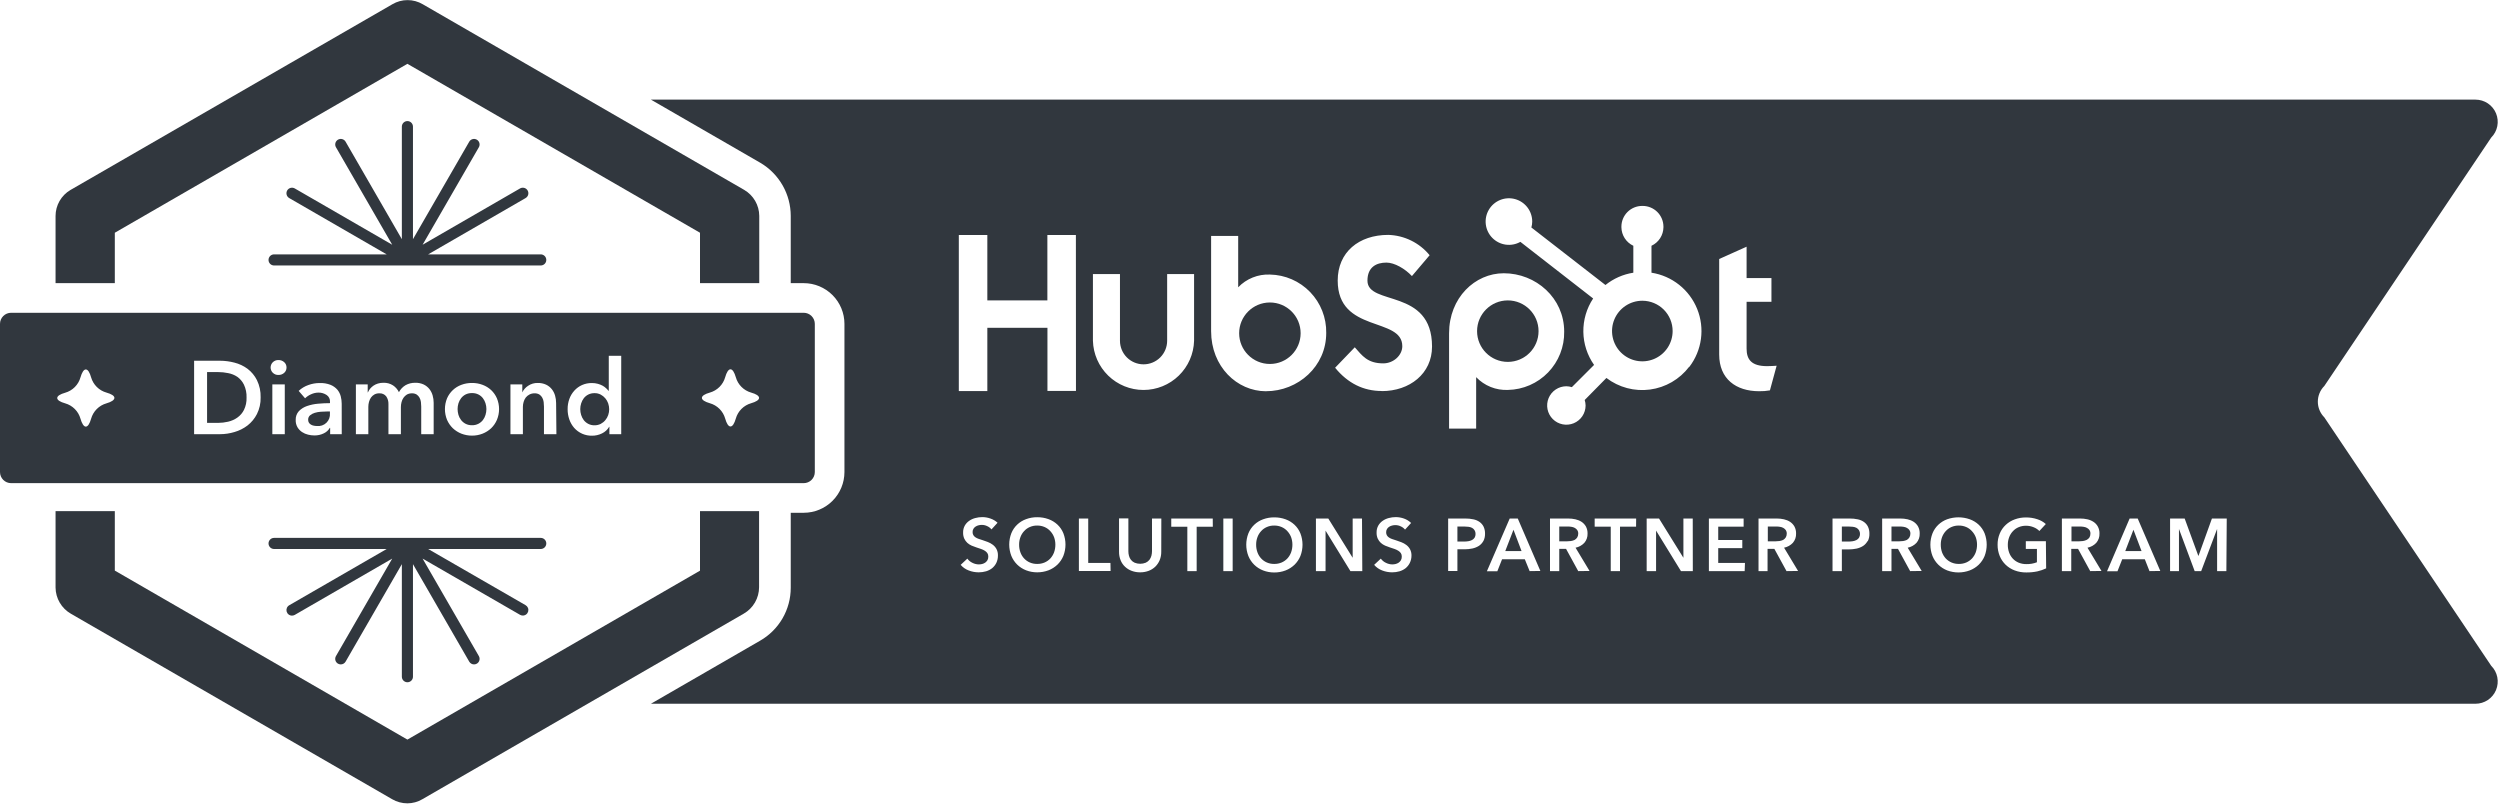 <svg width="675" height="217" viewBox="0 0 675 217" fill="none" xmlns="http://www.w3.org/2000/svg">
<g clip-path="url(#clip0_2114_9671)">
<path d="M407.11 97.71C411.694 97.71 415.41 93.994 415.41 89.41C415.41 84.826 411.694 81.11 407.11 81.11C402.526 81.11 398.81 84.826 398.81 89.41C398.81 93.994 402.526 97.71 407.11 97.71Z" fill="#31373E"/>
<path d="M342.87 98.27C347.454 98.27 351.17 94.554 351.17 89.97C351.17 85.386 347.454 81.67 342.87 81.67C338.286 81.67 334.57 85.386 334.57 89.97C334.57 94.554 338.286 98.27 342.87 98.27Z" fill="#31373E"/>
<path d="M443.44 81.2C441.822 81.198 440.239 81.676 438.893 82.574C437.546 83.471 436.496 84.748 435.876 86.243C435.255 87.737 435.091 89.382 435.406 90.97C435.72 92.557 436.499 94.016 437.642 95.161C438.786 96.305 440.243 97.086 441.83 97.402C443.418 97.719 445.063 97.557 446.558 96.938C448.053 96.319 449.331 95.271 450.231 93.926C451.13 92.58 451.61 90.998 451.61 89.38C451.61 87.212 450.75 85.133 449.218 83.599C447.686 82.066 445.608 81.203 443.44 81.2Z" fill="#31373E"/>
<path d="M482.14 145.13C482.323 144.829 482.42 144.483 482.42 144.13C482.444 143.777 482.353 143.426 482.16 143.13C481.986 142.887 481.761 142.685 481.5 142.54C481.217 142.385 480.909 142.284 480.59 142.24C480.259 142.184 479.925 142.157 479.59 142.16H477.31V146.16H479.37C479.731 146.158 480.092 146.132 480.45 146.08C480.796 146.03 481.133 145.929 481.45 145.78C481.728 145.622 481.965 145.399 482.14 145.13Z" fill="#31373E"/>
<path d="M406.42 148.79H410.82L408.64 143.03L406.42 148.79Z" fill="#31373E"/>
<path d="M397.45 142.52C397.138 142.362 396.799 142.263 396.45 142.23C396.075 142.182 395.698 142.158 395.32 142.16H393.5V146.22H395.26C395.655 146.221 396.05 146.191 396.44 146.13C396.788 146.075 397.125 145.967 397.44 145.81C397.72 145.659 397.96 145.443 398.14 145.18C398.316 144.876 398.406 144.531 398.4 144.18C398.413 143.828 398.323 143.481 398.14 143.18C397.972 142.903 397.734 142.675 397.45 142.52Z" fill="#31373E"/>
<path d="M501.25 142.52C500.938 142.362 500.598 142.263 500.25 142.23C499.875 142.182 499.498 142.158 499.12 142.16H497.3V146.22H499.06C499.455 146.221 499.849 146.191 500.24 146.13C500.588 146.075 500.925 145.967 501.24 145.81C501.52 145.659 501.76 145.443 501.94 145.18C502.116 144.876 502.206 144.531 502.2 144.18C502.213 143.828 502.122 143.481 501.94 143.18C501.772 142.903 501.534 142.675 501.25 142.52Z" fill="#31373E"/>
<path d="M425.84 145.13C426.024 144.829 426.121 144.483 426.12 144.13C426.145 143.777 426.053 143.426 425.86 143.13C425.687 142.887 425.461 142.685 425.2 142.54C424.918 142.385 424.609 142.284 424.29 142.24C423.96 142.184 423.625 142.157 423.29 142.16H421V146.16H423.06C423.421 146.158 423.782 146.132 424.14 146.08C424.486 146.03 424.823 145.929 425.14 145.78C425.422 145.623 425.663 145.4 425.84 145.13Z" fill="#31373E"/>
<path d="M347.58 143.4C347.151 142.928 346.626 142.553 346.04 142.3C345.409 142.026 344.727 141.89 344.04 141.9C343.352 141.886 342.669 142.023 342.04 142.3C341.456 142.551 340.933 142.926 340.51 143.4C340.069 143.873 339.729 144.431 339.51 145.04C339.272 145.68 339.154 146.358 339.16 147.04C339.149 147.752 339.268 148.46 339.51 149.13C339.728 149.742 340.068 150.304 340.51 150.78C340.942 151.246 341.467 151.617 342.05 151.87C342.681 152.141 343.363 152.274 344.05 152.26C344.736 152.271 345.418 152.138 346.05 151.87C346.635 151.615 347.162 151.244 347.6 150.78C348.035 150.299 348.375 149.739 348.6 149.13C348.837 148.459 348.956 147.752 348.95 147.04C348.951 146.358 348.833 145.681 348.6 145.04C348.367 144.434 348.021 143.877 347.58 143.4Z" fill="#31373E"/>
<path d="M532.41 143.4C531.987 142.926 531.465 142.551 530.88 142.3C530.25 142.026 529.568 141.89 528.88 141.9C528.192 141.886 527.51 142.023 526.88 142.3C526.296 142.551 525.774 142.926 525.35 143.4C524.914 143.877 524.574 144.434 524.35 145.04C524.121 145.682 524.006 146.359 524.01 147.04C524.001 147.751 524.116 148.459 524.35 149.13C524.576 149.739 524.915 150.299 525.35 150.78C525.788 151.244 526.315 151.615 526.9 151.87C527.532 152.141 528.213 152.274 528.9 152.26C529.587 152.271 530.268 152.138 530.9 151.87C531.484 151.612 532.01 151.242 532.45 150.78C532.886 150.299 533.225 149.739 533.45 149.13C533.688 148.459 533.806 147.752 533.8 147.04C533.802 146.358 533.683 145.681 533.45 145.04C533.214 144.431 532.861 143.874 532.41 143.4Z" fill="#31373E"/>
<path d="M573.82 148.79H578.22L576.03 143.03L573.82 148.79Z" fill="#31373E"/>
<path d="M283.58 143.4C283.151 142.928 282.626 142.553 282.04 142.3C281.409 142.026 280.727 141.89 280.04 141.9C279.352 141.886 278.669 142.023 278.04 142.3C277.456 142.551 276.933 142.926 276.51 143.4C276.069 143.873 275.729 144.431 275.51 145.04C275.272 145.68 275.154 146.358 275.16 147.04C275.149 147.752 275.268 148.46 275.51 149.13C275.728 149.742 276.068 150.304 276.51 150.78C276.942 151.246 277.467 151.617 278.05 151.87C278.681 152.141 279.363 152.274 280.05 152.26C280.736 152.271 281.418 152.138 282.05 151.87C282.635 151.615 283.162 151.244 283.6 150.78C284.035 150.299 284.375 149.739 284.6 149.13C284.837 148.459 284.956 147.752 284.95 147.04C284.951 146.358 284.833 145.681 284.6 145.04C284.367 144.434 284.021 143.877 283.58 143.4Z" fill="#31373E"/>
<path d="M564.14 145.13C564.32 144.828 564.414 144.482 564.41 144.13C564.438 143.778 564.35 143.427 564.16 143.13C563.986 142.883 563.757 142.681 563.49 142.54C563.209 142.382 562.9 142.281 562.58 142.24C562.25 142.184 561.915 142.157 561.58 142.16H559.3V146.16H561.3C561.661 146.159 562.022 146.132 562.38 146.08C562.726 146.03 563.063 145.929 563.38 145.78C563.684 145.631 563.946 145.408 564.14 145.13Z" fill="#31373E"/>
<path d="M627.57 112.69C626.446 111.565 625.815 110.04 625.815 108.45C625.815 106.86 626.446 105.335 627.57 104.21L672.63 37.14C673.468 36.301 674.039 35.232 674.27 34.069C674.501 32.906 674.382 31.701 673.928 30.605C673.475 29.509 672.706 28.572 671.721 27.913C670.735 27.254 669.576 26.901 668.39 26.9H175.75L205.37 44C207.843 45.475 209.892 47.566 211.317 50.069C212.742 52.571 213.494 55.4 213.5 58.28V76.45H217C219.917 76.45 222.715 77.609 224.778 79.672C226.841 81.735 228 84.533 228 87.45V127.45C228 130.368 226.841 133.165 224.778 135.228C222.715 137.291 219.917 138.45 217 138.45H213.5V158.71C213.5 161.615 212.731 164.468 211.271 166.98C209.812 169.491 207.714 171.572 205.19 173.01L175.75 190.01H668.39C669.576 190.009 670.735 189.657 671.721 188.997C672.706 188.338 673.475 187.401 673.928 186.306C674.382 185.21 674.501 184.004 674.27 182.841C674.039 181.678 673.468 180.609 672.63 179.77L627.57 112.69ZM464.18 69.93L471.58 66.61V75.07H478.29V81.48H471.58V94.13C471.58 96.99 472.81 98.86 477.12 98.86C477.94 98.86 478.88 98.8 479.69 98.75L477.88 105.4C476.917 105.572 475.938 105.649 474.96 105.63C468.73 105.63 464.18 102.31 464.18 95.72V69.93ZM391.25 90C391.25 80.37 398.25 73.78 406.02 73.78C414.71 73.78 422.33 80.47 422.33 89.53C422.402 93.632 420.843 97.596 417.995 100.549C415.146 103.502 411.242 105.204 407.14 105.28C405.547 105.35 403.957 105.078 402.477 104.483C400.997 103.888 399.662 102.983 398.56 101.83V115.73H391.25V90ZM295.09 74H302.39V92C302.39 93.69 303.061 95.31 304.256 96.504C305.45 97.699 307.071 98.37 308.76 98.37C310.449 98.37 312.07 97.699 313.264 96.504C314.459 95.31 315.13 93.69 315.13 92V74H322.4V92C322.304 95.558 320.823 98.937 318.273 101.419C315.722 103.902 312.304 105.291 308.745 105.291C305.186 105.291 301.768 103.902 299.217 101.419C296.667 98.937 295.186 95.558 295.09 92V74ZM269 152C268.73 152.544 268.348 153.024 267.88 153.41C267.39 153.789 266.834 154.074 266.24 154.25C265.59 154.437 264.917 154.532 264.24 154.53C263.316 154.529 262.4 154.357 261.54 154.02C260.704 153.707 259.961 153.188 259.38 152.51L261.18 150.83C261.538 151.322 262.017 151.715 262.57 151.97C263.101 152.238 263.685 152.382 264.28 152.39C264.583 152.387 264.885 152.35 265.18 152.28C265.476 152.205 265.756 152.079 266.01 151.91C266.25 151.734 266.453 151.513 266.61 151.26C266.775 150.954 266.855 150.608 266.84 150.26C266.853 149.931 266.762 149.605 266.58 149.33C266.392 149.072 266.154 148.855 265.88 148.69C265.565 148.497 265.23 148.339 264.88 148.22L263.62 147.8C263.19 147.66 262.76 147.5 262.34 147.32C261.921 147.134 261.533 146.885 261.19 146.58C260.843 146.261 260.561 145.877 260.36 145.45C260.129 144.925 260.019 144.354 260.04 143.78C260.022 143.131 260.178 142.489 260.49 141.92C260.782 141.407 261.185 140.966 261.67 140.63C262.172 140.277 262.735 140.019 263.33 139.87C263.946 139.702 264.582 139.618 265.22 139.62C265.966 139.621 266.707 139.75 267.41 140C268.127 140.238 268.785 140.627 269.34 141.14L267.7 142.94C267.397 142.565 267.01 142.267 266.57 142.07C266.114 141.841 265.61 141.722 265.1 141.72C264.803 141.717 264.507 141.754 264.22 141.83C263.935 141.894 263.664 142.009 263.42 142.17C263.178 142.32 262.976 142.526 262.83 142.77C262.666 143.037 262.586 143.347 262.6 143.66C262.589 143.947 262.658 144.231 262.8 144.48C262.937 144.713 263.125 144.911 263.35 145.06C263.613 145.238 263.899 145.379 264.2 145.48C264.53 145.6 264.9 145.72 265.3 145.84C265.7 145.96 266.22 146.15 266.71 146.34C267.19 146.521 267.641 146.77 268.05 147.08C268.462 147.392 268.803 147.787 269.05 148.24C269.328 148.777 269.462 149.376 269.44 149.98C269.454 150.679 269.303 151.371 269 152ZM287.11 150.08C286.747 150.967 286.206 151.771 285.52 152.44C284.823 153.108 284 153.632 283.1 153.98C282.123 154.35 281.085 154.537 280.04 154.53C279.015 154.535 277.997 154.348 277.04 153.98C276.144 153.634 275.328 153.11 274.64 152.44C273.958 151.77 273.42 150.967 273.06 150.08C272.3 148.118 272.3 145.942 273.06 143.98C273.413 143.099 273.952 142.304 274.64 141.65C275.329 140.995 276.146 140.491 277.04 140.17C278 139.817 279.017 139.641 280.04 139.65C281.083 139.639 282.119 139.815 283.1 140.17C283.999 140.493 284.823 140.997 285.52 141.65C286.211 142.303 286.754 143.098 287.11 143.98C287.87 145.942 287.87 148.118 287.11 150.08ZM290.51 105.56H282.81V88.51H266.58V105.59H258.88V63.45H266.58V81.1H282.79V63.45H290.49L290.51 105.56ZM299.86 154.17H291.3V140H293.82V152H299.82L299.86 154.17ZM313.54 148.97C313.55 149.762 313.4 150.547 313.1 151.28C312.819 151.936 312.411 152.531 311.9 153.03C311.38 153.516 310.768 153.894 310.1 154.14C309.376 154.405 308.611 154.537 307.84 154.53C307.069 154.538 306.303 154.406 305.58 154.14C304.908 153.896 304.292 153.519 303.77 153.03C303.246 152.542 302.837 151.944 302.57 151.28C302.274 150.547 302.127 149.761 302.14 148.97V139.97H304.66V148.83C304.659 149.245 304.713 149.659 304.82 150.06C304.918 150.457 305.099 150.828 305.35 151.15C305.615 151.487 305.958 151.755 306.35 151.93C307.312 152.319 308.388 152.319 309.35 151.93C309.738 151.749 310.08 151.482 310.35 151.15C310.593 150.823 310.773 150.453 310.88 150.06C310.982 149.658 311.036 149.245 311.04 148.83V140H313.56L313.54 148.97ZM327.46 142.21H323.1V154.21H320.58V142.21H316.24V140H327.44L327.46 142.21ZM332.82 154.21H330.3V140H332.82V154.21ZM351.11 150.12C350.747 151.007 350.206 151.811 349.52 152.48C348.823 153.148 348 153.672 347.1 154.02C346.123 154.39 345.085 154.577 344.04 154.57C343.015 154.575 341.997 154.388 341.04 154.02C340.144 153.674 339.328 153.15 338.64 152.48C337.958 151.81 337.42 151.007 337.06 150.12C336.3 148.158 336.3 145.982 337.06 144.02C337.413 143.139 337.952 142.344 338.64 141.69C339.329 141.035 340.146 140.531 341.04 140.21C342 139.857 343.017 139.681 344.04 139.69C345.083 139.679 346.119 139.855 347.1 140.21C347.999 140.533 348.823 141.037 349.52 141.69C350.211 142.343 350.754 143.138 351.11 144.02C351.87 145.982 351.87 148.158 351.11 150.12ZM341.82 105.64C334 105.63 327 99 327 89.41V63.7H334.31V77.57C335.413 76.42 336.749 75.518 338.229 74.925C339.708 74.331 341.298 74.061 342.89 74.13C346.992 74.206 350.896 75.908 353.745 78.861C356.593 81.815 358.152 85.778 358.08 89.88C358.11 98.92 350.48 105.63 341.8 105.63L341.82 105.64ZM367.82 154.21H364.62L357.9 143.27V154.2H355.3V140H358.64L365.22 150.6V140H367.74L367.82 154.21ZM380.64 152C380.37 152.544 379.988 153.024 379.52 153.41C379.03 153.789 378.474 154.074 377.88 154.25C377.23 154.437 376.557 154.532 375.88 154.53C374.956 154.529 374.04 154.357 373.18 154.02C372.344 153.707 371.601 153.188 371.02 152.51L372.82 150.83C373.179 151.322 373.657 151.715 374.21 151.97C374.741 152.238 375.325 152.382 375.92 152.39C376.223 152.387 376.525 152.35 376.82 152.28C377.116 152.205 377.396 152.079 377.65 151.91C377.89 151.734 378.093 151.513 378.25 151.26C378.415 150.954 378.495 150.608 378.48 150.26C378.493 149.931 378.402 149.605 378.22 149.33C378.032 149.072 377.794 148.855 377.52 148.69C377.205 148.497 376.87 148.339 376.52 148.22L375.26 147.8C374.83 147.66 374.4 147.5 373.98 147.32C373.561 147.134 373.173 146.885 372.83 146.58C372.483 146.261 372.201 145.877 372 145.45C371.769 144.925 371.659 144.354 371.68 143.78C371.662 143.131 371.818 142.489 372.13 141.92C372.422 141.407 372.825 140.966 373.31 140.63C373.812 140.277 374.375 140.019 374.97 139.87C375.586 139.702 376.222 139.618 376.86 139.62C377.606 139.621 378.347 139.75 379.05 140C379.78 140.253 380.445 140.663 381 141.2L379.36 143C379.057 142.625 378.67 142.327 378.23 142.13C377.774 141.901 377.27 141.782 376.76 141.78C376.463 141.777 376.167 141.814 375.88 141.89C375.595 141.954 375.324 142.069 375.08 142.23C374.838 142.38 374.636 142.586 374.49 142.83C374.326 143.097 374.246 143.407 374.26 143.72C374.249 144.007 374.318 144.291 374.46 144.54C374.597 144.773 374.785 144.971 375.01 145.12C375.273 145.298 375.559 145.439 375.86 145.54C376.19 145.66 376.56 145.78 376.96 145.9C377.36 146.02 377.88 146.21 378.37 146.4C378.85 146.581 379.301 146.83 379.71 147.14C380.122 147.452 380.463 147.847 380.71 148.3C380.988 148.837 381.122 149.436 381.1 150.04C381.098 150.72 380.941 151.391 380.64 152ZM373.08 105.57C368.08 105.57 363.88 103.45 360.48 99.29L365.79 93.77C367.79 96 369.17 98.11 373.49 98.11C376.23 98.11 378.62 95.94 378.62 93.47C378.62 85.47 361.18 90.01 361.18 75.75C361.18 68.06 366.91 63.42 374.83 63.42C376.976 63.482 379.084 64.005 381.011 64.952C382.938 65.899 384.64 67.249 386 68.91L381.22 74.54C379.35 72.54 376.5 70.9 374.34 70.9C371.66 70.9 369.21 72.08 369.21 75.78C369.21 82.64 386.65 77.72 386.65 93.56C386.66 100.9 380.6 105.6 373.08 105.6V105.57ZM400.5 146.09C400.213 146.61 399.805 147.052 399.31 147.38C398.772 147.716 398.18 147.956 397.56 148.09C396.863 148.236 396.152 148.31 395.44 148.31H393.5V154.17H391V140H395.62C396.359 139.991 397.097 140.065 397.82 140.22C398.424 140.34 398.996 140.585 399.5 140.94C399.96 141.272 400.331 141.711 400.58 142.22C400.847 142.81 400.977 143.453 400.96 144.1C400.98 144.802 400.822 145.497 400.5 146.12V146.09ZM413 154.2L411.7 151H405.56L404.28 154.24H401.46L407.62 140H409.8L415.9 154.16L413 154.2ZM426.12 154.2L422.84 148.2H421V154.2H418.5V140H423.42C424.072 139.999 424.723 140.07 425.36 140.21C425.953 140.339 426.519 140.572 427.03 140.9C427.513 141.223 427.913 141.655 428.2 142.16C428.508 142.745 428.659 143.399 428.64 144.06C428.678 144.977 428.367 145.873 427.77 146.57C427.135 147.242 426.307 147.7 425.4 147.88L429.18 154.16L426.12 154.2ZM441.74 142.2H437.4V154.2H434.9V142.2H430.56V140H441.76L441.74 142.2ZM457.06 154.2H453.86L447.14 143.26V154.2H444.6V140H447.94L454.52 150.6V140H457.04L457.06 154.2ZM456.06 99.05C454.791 100.714 453.207 102.111 451.397 103.162C449.588 104.213 447.59 104.897 445.516 105.175C443.443 105.454 441.335 105.321 439.312 104.785C437.29 104.249 435.393 103.32 433.73 102.05L427.87 108C428.02 108.48 428.101 108.978 428.11 109.48C428.11 110.507 427.806 111.51 427.235 112.364C426.665 113.217 425.854 113.882 424.906 114.275C423.958 114.668 422.914 114.771 421.907 114.57C420.901 114.37 419.976 113.876 419.25 113.15C418.524 112.424 418.03 111.499 417.83 110.493C417.629 109.486 417.732 108.442 418.125 107.494C418.518 106.546 419.183 105.735 420.037 105.165C420.89 104.595 421.894 104.29 422.92 104.29C423.422 104.299 423.921 104.38 424.4 104.53L430.4 98.53C428.557 95.912 427.547 92.8 427.503 89.599C427.458 86.398 428.381 83.258 430.15 80.59L410.5 65.3C409.296 65.979 407.901 66.243 406.532 66.05C405.163 65.857 403.895 65.218 402.926 64.232C401.956 63.246 401.338 61.968 401.168 60.596C400.998 59.224 401.284 57.834 401.983 56.641C402.683 55.448 403.755 54.519 405.036 53.997C406.316 53.475 407.733 53.389 409.067 53.754C410.401 54.118 411.577 54.911 412.415 56.012C413.252 57.112 413.704 58.457 413.7 59.84C413.694 60.375 413.617 60.906 413.47 61.42L433.47 76.95C435.648 75.206 438.243 74.061 441 73.63V66.36C440.048 65.913 439.241 65.207 438.671 64.323C438.102 63.439 437.793 62.412 437.78 61.36V61.19C437.783 59.708 438.372 58.288 439.42 57.24C440.468 56.193 441.888 55.603 443.37 55.6H443.54C445.021 55.605 446.44 56.196 447.487 57.243C448.534 58.29 449.125 59.709 449.13 61.19V61.36C449.117 62.413 448.807 63.441 448.236 64.326C447.664 65.21 446.855 65.916 445.9 66.36V73.63C448.631 74.054 451.204 75.18 453.368 76.898C455.532 78.616 457.213 80.867 458.244 83.431C459.276 85.994 459.624 88.782 459.253 91.52C458.882 94.258 457.806 96.853 456.13 99.05H456.06ZM471.06 154.2H461.4V140H470.78V142.2H463.92V145.8H470.42V148H463.92V152H471.14L471.06 154.2ZM482.36 154.2L479.08 148.2H477.24V154.2H474.8V140H479.72C480.372 139.999 481.023 140.07 481.66 140.21C482.253 140.339 482.819 140.572 483.33 140.9C483.813 141.223 484.213 141.655 484.5 142.16C484.808 142.745 484.959 143.399 484.94 144.06C484.978 144.977 484.667 145.873 484.07 146.57C483.435 147.242 482.607 147.7 481.7 147.88L485.48 154.16L482.36 154.2ZM504.22 146.12C503.933 146.64 503.525 147.082 503.03 147.41C502.492 147.746 501.9 147.986 501.28 148.12C500.583 148.266 499.872 148.34 499.16 148.34H497.3V154.2H494.78V140H499.4C500.139 139.991 500.877 140.065 501.6 140.22C502.204 140.34 502.776 140.585 503.28 140.94C503.74 141.272 504.111 141.711 504.36 142.22C504.627 142.81 504.757 143.453 504.74 144.1C504.767 144.8 504.615 145.495 504.3 146.12H504.22ZM515.74 154.2L512.46 148.2H510.7V154.2H508.18V140H513.1C513.752 139.999 514.403 140.07 515.04 140.21C515.633 140.339 516.199 140.572 516.71 140.9C517.193 141.223 517.593 141.655 517.88 142.16C518.188 142.745 518.339 143.399 518.32 144.06C518.358 144.977 518.047 145.873 517.45 146.57C516.815 147.242 515.987 147.7 515.08 147.88L518.86 154.16L515.74 154.2ZM535.85 150.11C535.487 150.997 534.946 151.801 534.26 152.47C533.561 153.141 532.735 153.664 531.83 154.01C529.866 154.744 527.704 154.744 525.74 154.01C524.849 153.661 524.036 153.138 523.35 152.47C522.668 151.8 522.13 150.997 521.77 150.11C521.01 148.148 521.01 145.972 521.77 144.01C522.123 143.129 522.662 142.334 523.35 141.68C524.036 141.028 524.85 140.524 525.74 140.2C527.711 139.507 529.859 139.507 531.83 140.2C532.733 140.522 533.56 141.026 534.26 141.68C534.951 142.333 535.494 143.128 535.85 144.01C536.596 145.975 536.596 148.145 535.85 150.11ZM552.46 153.46C551.701 153.814 550.907 154.085 550.09 154.27C549.104 154.476 548.098 154.573 547.09 154.56C546.018 154.571 544.954 154.385 543.95 154.01C543.041 153.667 542.211 153.143 541.51 152.47C540.824 151.801 540.283 150.997 539.92 150.11C539.536 149.157 539.342 148.138 539.35 147.11C539.33 146.057 539.531 145.011 539.94 144.04C540.307 143.156 540.859 142.362 541.56 141.71C542.26 141.056 543.087 140.552 543.99 140.23C544.951 139.879 545.967 139.703 546.99 139.71C548.047 139.697 549.098 139.862 550.1 140.2C550.94 140.464 551.713 140.904 552.37 141.49L550.63 143.37C550.202 142.935 549.688 142.594 549.12 142.37C548.453 142.086 547.735 141.943 547.01 141.95C546.323 141.942 545.641 142.078 545.01 142.35C544.418 142.597 543.889 142.973 543.46 143.45C543.019 143.923 542.679 144.481 542.46 145.09C542.222 145.73 542.104 146.408 542.11 147.09C542.099 147.802 542.218 148.51 542.46 149.18C542.678 149.792 543.018 150.354 543.46 150.83C543.903 151.301 544.442 151.673 545.04 151.92C545.71 152.19 546.428 152.323 547.15 152.31C548.114 152.33 549.072 152.16 549.97 151.81V148.21H546.97V146.13H552.39L552.46 153.46ZM564.36 154.2L561.08 148.2H559.24V154.2H556.71V140H561.64C562.292 139.999 562.943 140.07 563.58 140.21C564.171 140.337 564.734 140.571 565.24 140.9C565.728 141.218 566.129 141.65 566.41 142.16C566.726 142.742 566.881 143.398 566.86 144.06C566.898 144.977 566.587 145.873 565.99 146.57C565.355 147.242 564.527 147.7 563.62 147.88L567.4 154.16L564.36 154.2ZM580.36 154.2L579.1 151H573L571.72 154.24H568.9L575 140H577.18L583.28 154.16L580.36 154.2ZM601.12 154.2H598.62V142.82L594.32 154.2H592.56L588.32 142.82V154.2H585.92V140H589.86L593.54 150.06H593.6L597.22 140H601.22L601.12 154.2Z" fill="#31373E"/>
<path d="M515.52 145.13C515.704 144.829 515.801 144.483 515.8 144.13C515.825 143.777 515.734 143.426 515.54 143.13C515.367 142.887 515.141 142.685 514.88 142.54C514.598 142.385 514.289 142.284 513.97 142.24C513.64 142.184 513.305 142.157 512.97 142.16H510.7V146.16H512.76C513.122 146.158 513.482 146.132 513.84 146.08C514.187 146.03 514.523 145.929 514.84 145.78C515.115 145.621 515.348 145.398 515.52 145.13Z" fill="#31373E"/>
<path d="M74 71.68H146C146.398 71.68 146.779 71.522 147.061 71.241C147.342 70.96 147.5 70.578 147.5 70.18C147.5 69.782 147.342 69.401 147.061 69.12C146.779 68.838 146.398 68.68 146 68.68H115.6L141.91 53.48C142.255 53.281 142.506 52.953 142.61 52.569C142.713 52.185 142.659 51.775 142.46 51.43C142.261 51.085 141.933 50.834 141.549 50.731C141.164 50.627 140.755 50.681 140.41 50.88L114.1 66.08L129.29 39.76C129.489 39.415 129.543 39.006 129.44 38.621C129.336 38.237 129.085 37.909 128.74 37.71C128.395 37.511 127.986 37.458 127.601 37.561C127.217 37.664 126.889 37.915 126.69 38.26L111.5 64.58V34.19C111.5 33.792 111.342 33.411 111.061 33.13C110.779 32.848 110.398 32.69 110 32.69C109.602 32.69 109.221 32.848 108.939 33.13C108.658 33.411 108.5 33.792 108.5 34.19V64.58L93.31 38.26C93.212 38.09 93.08 37.94 92.924 37.82C92.768 37.7 92.589 37.612 92.399 37.561C92.209 37.51 92.01 37.496 91.815 37.522C91.619 37.548 91.431 37.612 91.26 37.71C91.089 37.809 90.94 37.94 90.82 38.096C90.7 38.252 90.612 38.431 90.56 38.621C90.509 38.812 90.496 39.01 90.522 39.206C90.548 39.401 90.612 39.59 90.71 39.76L105.9 66.08L79.59 50.88C79.419 50.782 79.231 50.718 79.035 50.692C78.84 50.666 78.641 50.679 78.451 50.731C78.261 50.782 78.082 50.87 77.926 50.99C77.77 51.11 77.638 51.26 77.54 51.43C77.442 51.601 77.378 51.789 77.352 51.985C77.326 52.18 77.339 52.379 77.39 52.569C77.442 52.76 77.53 52.938 77.65 53.094C77.77 53.251 77.919 53.382 78.09 53.48L104.4 68.68H74C73.602 68.68 73.221 68.838 72.939 69.12C72.658 69.401 72.5 69.782 72.5 70.18C72.5 70.578 72.658 70.96 72.939 71.241C73.221 71.522 73.602 71.68 74 71.68Z" fill="#31373E"/>
<path d="M146 145.23H74C73.602 145.23 73.221 145.388 72.939 145.669C72.658 145.951 72.5 146.332 72.5 146.73C72.5 147.128 72.658 147.509 72.939 147.791C73.221 148.072 73.602 148.23 74 148.23H104.4L78.09 163.42C77.804 163.585 77.58 163.84 77.453 164.145C77.326 164.45 77.304 164.789 77.389 165.108C77.475 165.427 77.663 165.709 77.926 165.91C78.188 166.112 78.51 166.22 78.84 166.22C79.103 166.216 79.36 166.148 79.59 166.02L105.9 150.82L90.71 177.14C90.61 177.31 90.545 177.499 90.519 177.695C90.492 177.89 90.505 178.089 90.556 178.28C90.607 178.471 90.696 178.65 90.817 178.806C90.938 178.962 91.088 179.093 91.26 179.19C91.489 179.32 91.747 179.389 92.01 179.39C92.273 179.389 92.532 179.319 92.76 179.188C92.988 179.056 93.177 178.867 93.31 178.64L108.5 152.32V182.71C108.5 183.108 108.658 183.489 108.939 183.771C109.221 184.052 109.602 184.21 110 184.21C110.398 184.21 110.779 184.052 111.061 183.771C111.342 183.489 111.5 183.108 111.5 182.71V152.32L126.69 178.64C126.823 178.867 127.012 179.056 127.24 179.188C127.468 179.319 127.727 179.389 127.99 179.39C128.253 179.389 128.511 179.32 128.74 179.19C128.911 179.092 129.061 178.96 129.181 178.804C129.301 178.648 129.389 178.469 129.44 178.279C129.491 178.089 129.504 177.89 129.478 177.695C129.453 177.499 129.389 177.311 129.29 177.14L114.1 150.82L140.41 166C140.64 166.128 140.897 166.196 141.16 166.2C141.491 166.2 141.812 166.092 142.074 165.89C142.337 165.689 142.525 165.407 142.611 165.088C142.696 164.769 142.674 164.43 142.547 164.125C142.42 163.82 142.196 163.565 141.91 163.4L115.6 148.23H146C146.398 148.23 146.779 148.072 147.061 147.791C147.342 147.509 147.5 147.128 147.5 146.73C147.5 146.332 147.342 145.951 147.061 145.669C146.779 145.388 146.398 145.23 146 145.23Z" fill="#31373E"/>
<path d="M130.38 107.51C130.056 107.091 129.643 106.749 129.17 106.51C128.632 106.246 128.039 106.115 127.44 106.13C126.838 106.116 126.241 106.247 125.7 106.51C125.232 106.752 124.822 107.093 124.5 107.51C124.178 107.926 123.934 108.397 123.78 108.9C123.629 109.403 123.552 109.925 123.55 110.45C123.553 110.982 123.63 111.51 123.78 112.02C123.932 112.527 124.176 113.001 124.5 113.42C124.826 113.833 125.235 114.173 125.7 114.42C126.239 114.692 126.837 114.825 127.44 114.81C128.04 114.827 128.635 114.693 129.17 114.42C129.639 114.176 130.052 113.835 130.38 113.42C130.7 113.001 130.941 112.526 131.09 112.02C131.247 111.512 131.328 110.982 131.33 110.45C131.329 109.924 131.248 109.402 131.09 108.9C130.939 108.398 130.698 107.927 130.38 107.51Z" fill="#31373E"/>
<path d="M86.62 111.17C86.06 111.208 85.507 111.308 84.97 111.47C84.505 111.608 84.073 111.84 83.7 112.15C83.533 112.299 83.402 112.483 83.315 112.689C83.229 112.894 83.189 113.117 83.2 113.34C83.19 113.618 83.263 113.893 83.41 114.13C83.546 114.347 83.736 114.526 83.96 114.65C84.191 114.788 84.445 114.883 84.71 114.93C84.986 114.99 85.267 115.02 85.55 115.02C86.02 115.076 86.497 115.026 86.945 114.874C87.393 114.721 87.802 114.47 88.14 114.139C88.479 113.808 88.739 113.406 88.901 112.961C89.064 112.517 89.125 112.041 89.08 111.57V111.1H88.32C87.78 111.1 87.21 111.12 86.62 111.17Z" fill="#31373E"/>
<path d="M217 84.45H3C2.204 84.45 1.441 84.766 0.879 85.329C0.316 85.891 0 86.654 0 87.45L0 127.45C0 128.246 0.316 129.009 0.879 129.572C1.441 130.134 2.204 130.45 3 130.45H217C217.796 130.45 218.559 130.134 219.121 129.572C219.684 129.009 220 128.246 220 127.45V87.45C220 86.654 219.684 85.891 219.121 85.329C218.559 84.766 217.796 84.45 217 84.45ZM28.75 108.9C27.761 109.179 26.86 109.706 26.133 110.433C25.406 111.16 24.878 112.061 24.6 113.05C24.23 114.37 23.72 115.19 23.17 115.19C22.62 115.19 22.11 114.37 21.73 113.05C21.453 112.062 20.926 111.162 20.201 110.435C19.477 109.709 18.577 109.18 17.59 108.9C16.26 108.53 15.45 108.03 15.45 107.47C15.45 106.91 16.26 106.41 17.59 106.04C18.577 105.76 19.477 105.232 20.201 104.505C20.926 103.779 21.453 102.878 21.73 101.89C22.11 100.57 22.61 99.75 23.17 99.75C23.73 99.75 24.23 100.57 24.6 101.89C24.884 102.872 25.415 103.765 26.141 104.484C26.867 105.204 27.765 105.725 28.75 106C30.07 106.37 30.89 106.87 30.89 107.43C30.89 107.99 30.07 108.53 28.75 108.9ZM69.37 111.8C68.758 113 67.891 114.051 66.83 114.88C65.774 115.685 64.577 116.285 63.3 116.65C62.038 117.032 60.728 117.227 59.41 117.23H52.41V97.4H59.41C60.723 97.404 62.03 97.575 63.3 97.91C64.574 98.228 65.773 98.792 66.83 99.57C67.899 100.383 68.768 101.43 69.37 102.63C70.079 104.089 70.422 105.699 70.37 107.32C70.408 108.873 70.065 110.411 69.37 111.8ZM76.89 117.23H73.53V103.79H76.89V117.23ZM76.73 100.67C76.305 101.052 75.751 101.256 75.18 101.24C74.897 101.25 74.616 101.202 74.353 101.099C74.09 100.995 73.851 100.839 73.65 100.64C73.464 100.454 73.317 100.234 73.216 99.991C73.115 99.748 73.063 99.488 73.063 99.225C73.063 98.962 73.115 98.702 73.216 98.459C73.317 98.216 73.464 97.996 73.65 97.81C73.851 97.611 74.09 97.455 74.353 97.352C74.616 97.249 74.897 97.201 75.18 97.21C75.751 97.195 76.305 97.399 76.73 97.78C76.933 97.96 77.095 98.182 77.204 98.431C77.312 98.68 77.366 98.949 77.36 99.22C77.366 99.493 77.313 99.764 77.204 100.014C77.095 100.265 76.933 100.488 76.73 100.67ZM92.27 117.23H89.14V115.52H89.05C88.674 116.168 88.109 116.684 87.43 117C86.637 117.39 85.763 117.585 84.88 117.57C84.31 117.566 83.743 117.496 83.19 117.36C82.609 117.226 82.057 116.989 81.56 116.66C81.061 116.329 80.641 115.892 80.33 115.38C79.981 114.773 79.811 114.08 79.84 113.38C79.805 112.505 80.113 111.651 80.7 111C81.313 110.378 82.063 109.909 82.89 109.63C83.859 109.295 84.868 109.083 85.89 109C86.99 108.9 88.06 108.85 89.1 108.85V108.51C89.126 108.147 89.055 107.784 88.896 107.458C88.736 107.131 88.492 106.852 88.19 106.65C87.542 106.218 86.779 105.991 86 106C85.309 106.005 84.627 106.158 84 106.45C83.393 106.709 82.841 107.078 82.37 107.54L80.64 105.54C81.399 104.831 82.298 104.289 83.28 103.95C84.242 103.602 85.257 103.423 86.28 103.42C87.304 103.378 88.325 103.548 89.28 103.92C89.984 104.212 90.611 104.664 91.11 105.24C91.529 105.757 91.832 106.357 92 107C92.169 107.654 92.257 108.325 92.26 109L92.27 117.23ZM117.09 117.23H113.73V109.78C113.727 109.369 113.7 108.958 113.65 108.55C113.6 108.144 113.474 107.75 113.28 107.39C113.096 107.046 112.832 106.751 112.51 106.53C112.119 106.293 111.666 106.179 111.21 106.2C110.739 106.188 110.273 106.302 109.86 106.53C109.496 106.753 109.183 107.049 108.94 107.4C108.694 107.762 108.514 108.165 108.41 108.59C108.3 109.015 108.243 109.452 108.24 109.89V117.23H104.88V109.11C104.909 108.367 104.699 107.635 104.28 107.02C104.057 106.738 103.768 106.516 103.438 106.373C103.108 106.23 102.748 106.17 102.39 106.2C101.929 106.186 101.473 106.297 101.07 106.52C100.711 106.725 100.401 107.005 100.16 107.34C99.92 107.698 99.741 108.094 99.63 108.51C99.51 108.943 99.45 109.391 99.45 109.84V117.23H96.09V103.79H99.28V105.94H99.34C99.493 105.581 99.695 105.244 99.94 104.94C100.2 104.633 100.499 104.36 100.83 104.13C101.199 103.881 101.604 103.689 102.03 103.56C102.51 103.415 103.009 103.344 103.51 103.35C104.428 103.314 105.335 103.558 106.11 104.05C106.799 104.508 107.352 105.144 107.71 105.89C108.121 105.107 108.741 104.453 109.5 104C110.303 103.554 111.211 103.33 112.13 103.35C112.909 103.328 113.682 103.485 114.39 103.81C114.988 104.097 115.514 104.514 115.93 105.03C116.334 105.544 116.632 106.132 116.81 106.76C116.996 107.411 117.091 108.084 117.09 108.76V117.23ZM134.17 113.36C133.809 114.209 133.282 114.977 132.62 115.62C131.943 116.253 131.153 116.752 130.29 117.09C129.382 117.445 128.415 117.625 127.44 117.62C126.462 117.624 125.492 117.444 124.58 117.09C123.721 116.752 122.933 116.253 122.26 115.62C121.596 114.977 121.066 114.209 120.7 113.36C119.94 111.498 119.94 109.412 120.7 107.55C121.065 106.71 121.598 105.954 122.265 105.326C122.932 104.699 123.719 104.214 124.58 103.9C125.495 103.56 126.464 103.391 127.44 103.4C128.413 103.39 129.379 103.56 130.29 103.9C131.154 104.217 131.946 104.703 132.62 105.33C133.281 105.958 133.808 106.713 134.17 107.55C134.553 108.471 134.75 109.458 134.75 110.455C134.75 111.452 134.553 112.439 134.17 113.36ZM150.23 117.23H146.87V109.78C146.867 109.369 146.84 108.958 146.79 108.55C146.74 108.144 146.614 107.75 146.42 107.39C146.239 107.044 145.974 106.748 145.65 106.53C145.259 106.293 144.807 106.179 144.35 106.2C143.863 106.184 143.381 106.294 142.95 106.52C142.563 106.72 142.222 107 141.95 107.34C141.693 107.694 141.5 108.09 141.38 108.51C141.249 108.941 141.181 109.389 141.18 109.84V117.23H137.82V103.79H141.02V105.94C141.366 105.217 141.906 104.604 142.58 104.17C143.347 103.644 144.26 103.375 145.19 103.4C145.969 103.378 146.742 103.535 147.45 103.86C148.048 104.147 148.574 104.564 148.99 105.08C149.394 105.594 149.692 106.182 149.87 106.81C150.056 107.461 150.151 108.134 150.15 108.81L150.23 117.23ZM167.73 117.23H164.54V115.23H164.48C164.028 116.008 163.352 116.632 162.54 117.02C161.707 117.432 160.789 117.644 159.86 117.64C158.95 117.659 158.047 117.481 157.213 117.116C156.379 116.752 155.634 116.211 155.03 115.53C154.452 114.864 154.007 114.094 153.72 113.26C153.407 112.364 153.252 111.42 153.26 110.47C153.249 109.526 153.408 108.588 153.73 107.7C154.029 106.873 154.488 106.112 155.08 105.46C155.659 104.823 156.364 104.312 157.15 103.96C157.978 103.595 158.875 103.411 159.78 103.42C160.337 103.412 160.893 103.483 161.43 103.63C161.874 103.753 162.303 103.924 162.71 104.14C163.046 104.329 163.358 104.557 163.64 104.82C163.881 105.03 164.098 105.265 164.29 105.52H164.37V96.06H167.73V117.23ZM202.81 108.87C201.824 109.149 200.925 109.676 200.201 110.401C199.476 111.126 198.949 112.024 198.67 113.01C198.29 114.34 197.79 115.15 197.23 115.15C196.67 115.15 196.17 114.34 195.8 113.01C195.52 112.023 194.992 111.124 194.265 110.399C193.538 109.674 192.638 109.148 191.65 108.87C190.33 108.49 189.51 107.99 189.51 107.43C189.51 106.87 190.33 106.37 191.65 106C192.639 105.722 193.54 105.194 194.267 104.467C194.994 103.741 195.522 102.839 195.8 101.85C196.17 100.53 196.68 99.71 197.23 99.71C197.78 99.71 198.29 100.53 198.67 101.85C198.948 102.838 199.474 103.739 200.199 104.465C200.924 105.192 201.823 105.72 202.81 106C204.14 106.37 204.95 106.88 204.95 107.43C204.95 107.98 204.14 108.49 202.81 108.87Z" fill="#31373E"/>
<path d="M64.07 101.74C63.32 101.242 62.476 100.902 61.59 100.74C60.689 100.553 59.771 100.459 58.85 100.46H55.91V114.18H58.85C59.773 114.177 60.692 114.07 61.59 113.86C62.48 113.655 63.322 113.282 64.07 112.76C64.833 112.226 65.451 111.511 65.87 110.68C66.374 109.644 66.614 108.501 66.57 107.35C66.618 106.151 66.378 104.957 65.87 103.87C65.458 103.02 64.839 102.288 64.07 101.74Z" fill="#31373E"/>
<path d="M163.43 107.54C163.084 107.131 162.663 106.791 162.19 106.54C161.681 106.275 161.114 106.141 160.54 106.15C159.948 106.137 159.361 106.267 158.83 106.53C158.357 106.769 157.944 107.111 157.62 107.53C157.305 107.949 157.065 108.42 156.91 108.92C156.752 109.422 156.671 109.944 156.67 110.47C156.671 111.002 156.752 111.532 156.91 112.04C157.063 112.545 157.303 113.019 157.62 113.44C157.948 113.855 158.36 114.196 158.83 114.44C159.358 114.712 159.946 114.846 160.54 114.83C161.112 114.837 161.678 114.707 162.19 114.45C162.666 114.203 163.088 113.863 163.43 113.45C163.779 113.041 164.047 112.569 164.22 112.06C164.39 111.561 164.477 111.037 164.48 110.51C164.477 109.976 164.389 109.446 164.22 108.94C164.047 108.428 163.779 107.953 163.43 107.54Z" fill="#31373E"/>
<path d="M31 76.45V62.84L110 17.23L189 62.84V76.45H205V58.28C204.987 56.863 204.608 55.473 203.898 54.246C203.188 53.019 202.172 51.997 200.95 51.28L114.13 1.14C112.89 0.411 111.478 0.027 110.04 0.027C108.602 0.027 107.19 0.411 105.95 1.14L19 51.31C17.783 52.029 16.774 53.053 16.073 54.28C15.371 55.508 15.002 56.896 15 58.31V76.45H31Z" fill="#31373E"/>
<path d="M189 138V154.08L110 199.69L31 154.06V138H15V158.64C15.015 160.074 15.404 161.48 16.128 162.718C16.853 163.956 17.887 164.984 19.13 165.7L105.87 215.78C107.122 216.515 108.548 216.902 110 216.9C111.406 216.897 112.787 216.521 114 215.81L200.82 165.68C202.075 164.958 203.118 163.917 203.843 162.664C204.568 161.41 204.95 159.988 204.95 158.54V138H189Z" fill="#31373E"/>
</g>
<defs>
<clipPath id="clip0_2114_9671">
<rect width="674.4" height="216.9" fill="white"/>
</clipPath>
</defs>
</svg>

